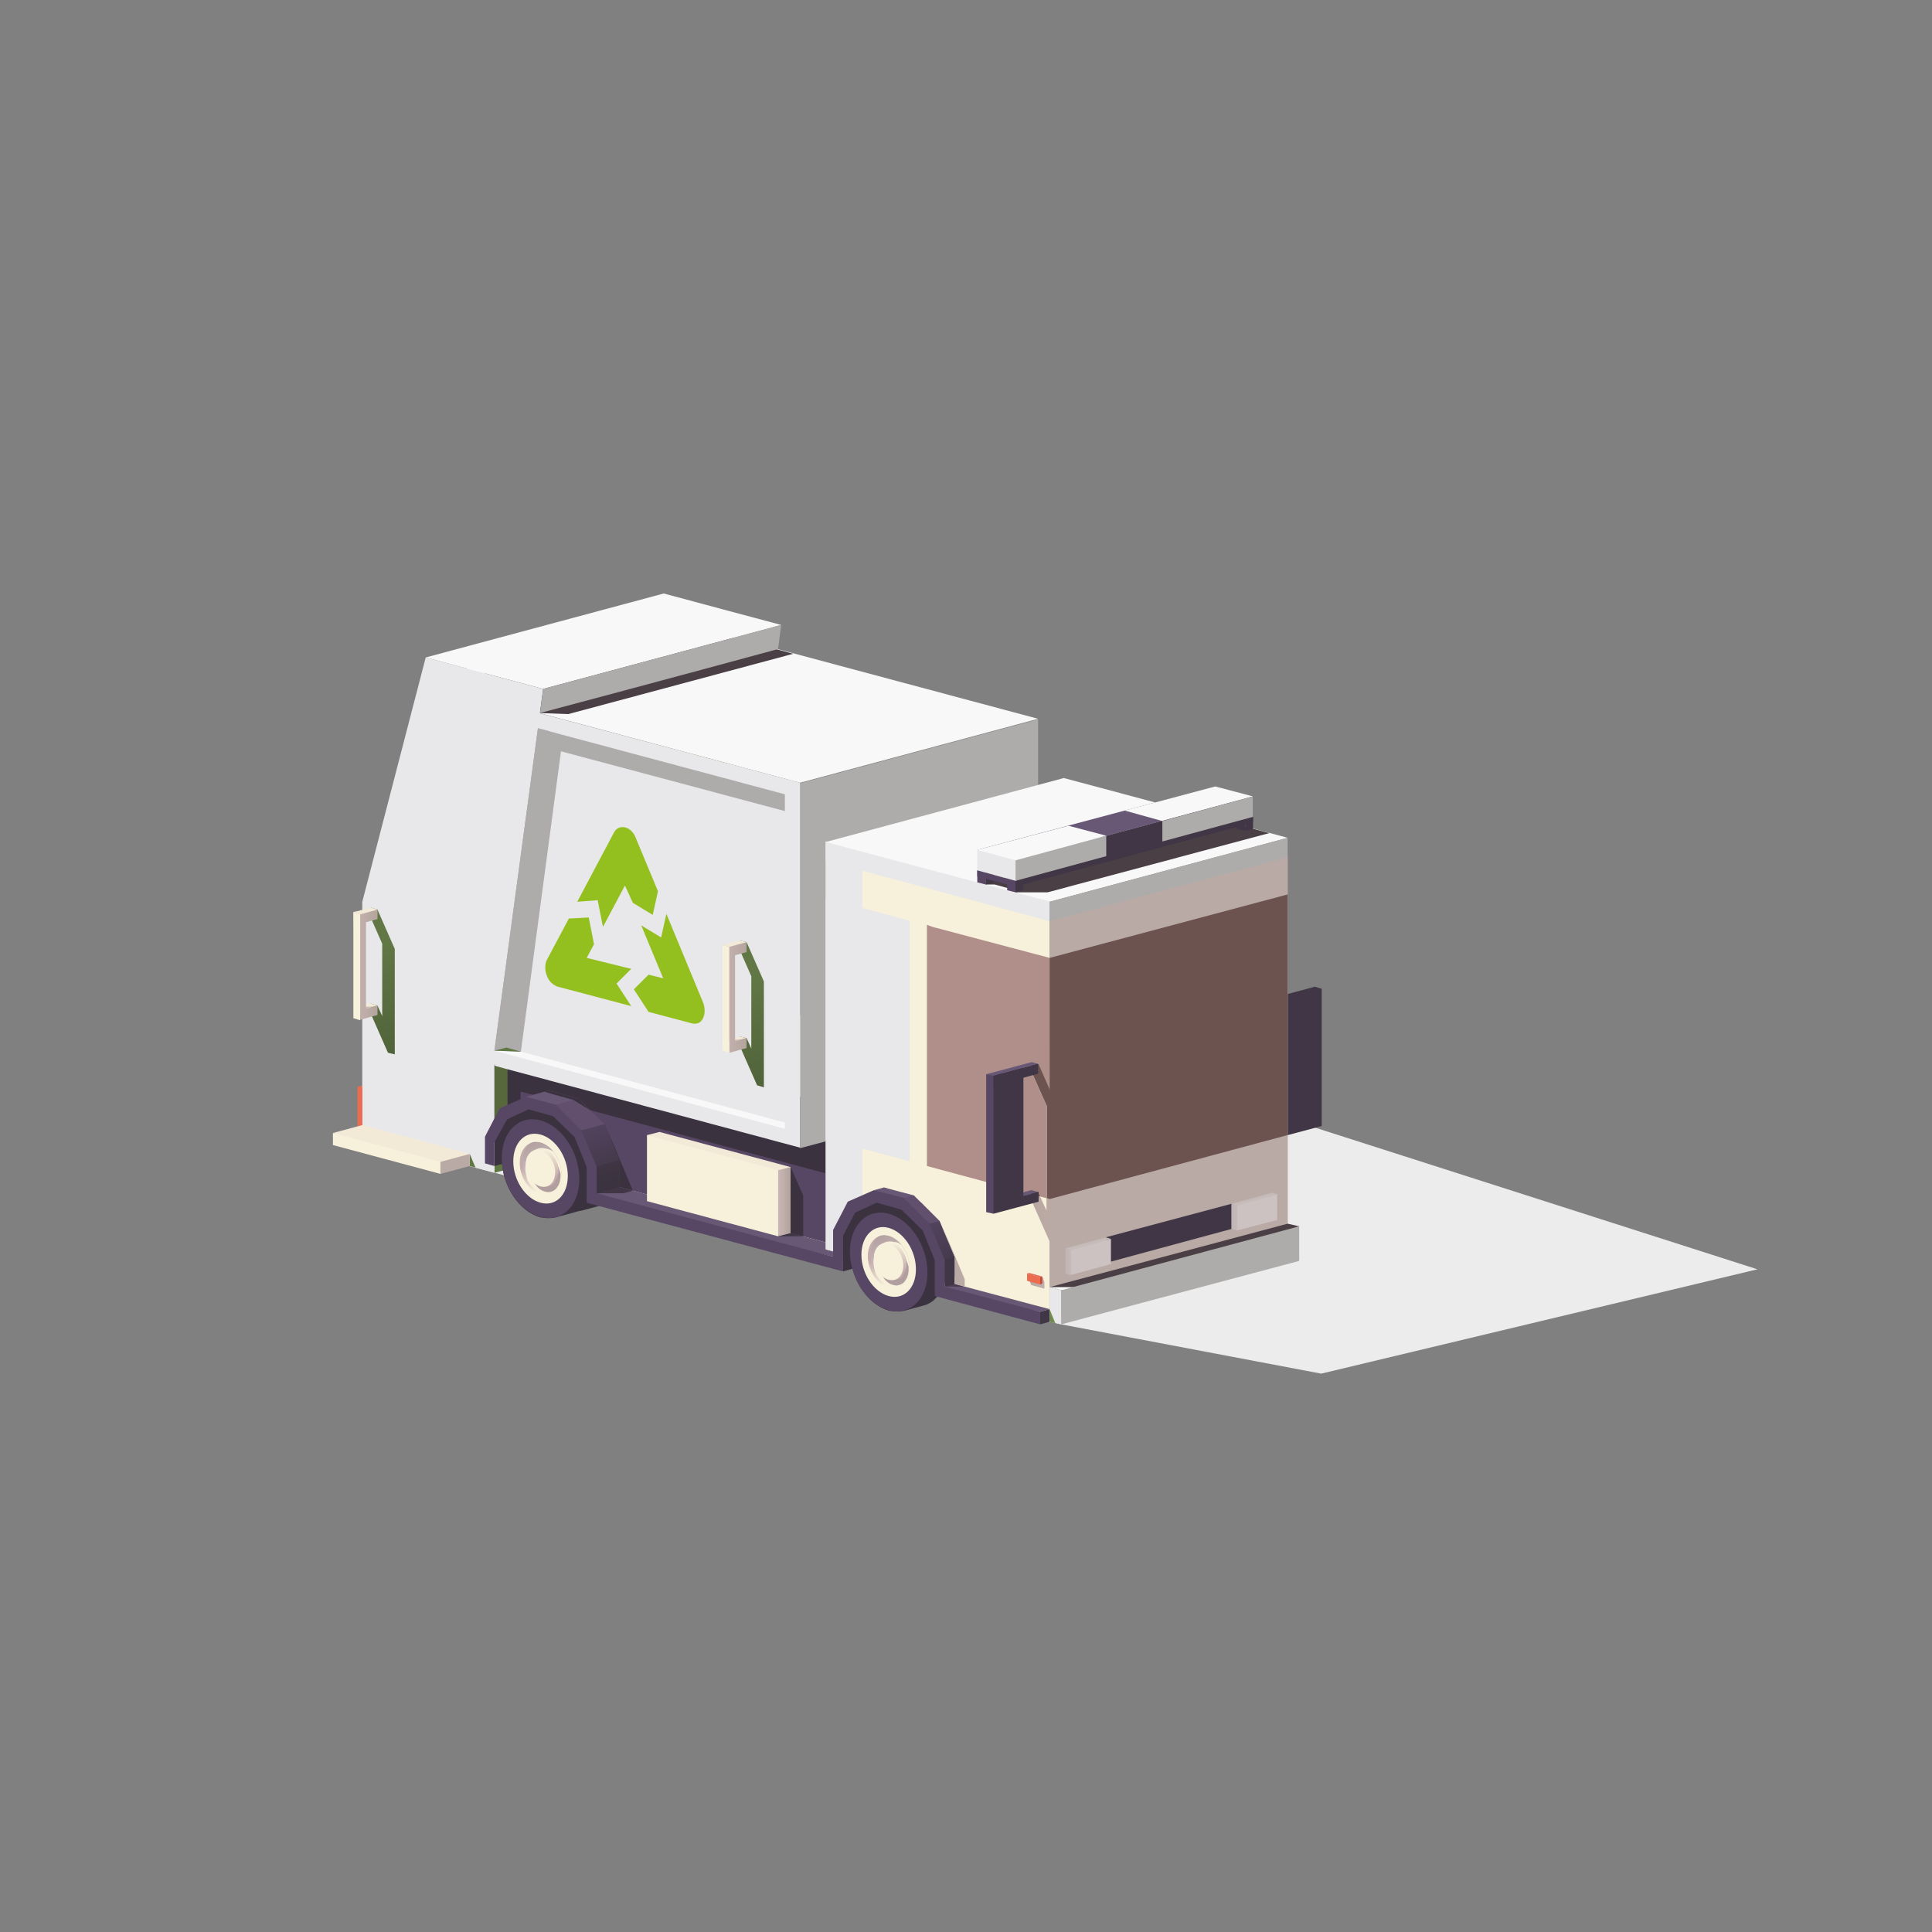 <?xml version="1.0" encoding="utf-8"?>
<!-- Generator: Adobe Illustrator 21.0.2, SVG Export Plug-In . SVG Version: 6.00 Build 0)  -->
<svg version="1.1" id="Layer_1" xmlns="http://www.w3.org/2000/svg" xmlns:xlink="http://www.w3.org/1999/xlink" x="0px" y="0px"
	 viewBox="0 0 368.5 368.5" style="enable-background:new 0 0 368.5 368.5;" xml:space="preserve">
<rect x="0" y="0" width="368.5" height="368.5" fill="#808080" stroke="none"/>
<style type="text/css">
	.st0{fill:#ECECEC;}
	.st1{fill:#403645;}
	.st2{fill:#EC6C50;}
	.st3{fill:url(#SVGID_1_);}
	.st4{fill:#3A323F;}
	.st5{fill:#574664;}
	.st6{fill:#F7F0DA;}
	.st7{fill:url(#SVGID_2_);}
	.st8{fill:url(#SVGID_3_);}
	.st9{fill:#B19FA0;}
	.st10{fill:url(#SVGID_4_);}
	.st11{fill:url(#SVGID_5_);}
	.st12{fill:#695875;}
	.st13{fill:url(#SVGID_6_);}
	.st14{fill:url(#SVGID_7_);}
	.st15{fill:url(#SVGID_8_);}
	.st16{fill:#F8F8F9;}
	.st17{fill:#4B3F46;}
	.st18{fill:#ADACAA;}
	.st19{fill:#E8E8EA;}
	.st20{fill:#B08F8A;}
	.st21{fill:#617745;}
	.st22{fill:url(#SVGID_9_);}
	.st23{fill:url(#SVGID_10_);}
	.st24{fill:#C74933;}
	.st25{fill:#BAAAA6;}
	.st26{fill:#6C534F;}
	.st27{fill:url(#SVGID_11_);}
	.st28{fill:url(#SVGID_12_);}
	.st29{fill:url(#SVGID_13_);}
	.st30{fill:url(#SVGID_14_);}
	.st31{fill:url(#SVGID_15_);}
	.st32{fill:url(#SVGID_16_);}
	.st33{fill:url(#SVGID_17_);}
	.st34{fill:url(#SVGID_18_);}
	.st35{fill:url(#SVGID_19_);}
	.st36{fill:url(#SVGID_20_);}
	.st37{fill:url(#SVGID_21_);}
	.st38{fill:#624F6D;}
	.st39{fill:url(#SVGID_22_);}
	.st40{fill:url(#SVGID_23_);}
	.st41{fill:url(#SVGID_24_);}
	.st42{fill:url(#SVGID_25_);}
	.st43{fill:url(#SVGID_26_);}
	.st44{fill:url(#SVGID_27_);}
	.st45{fill:url(#SVGID_28_);}
	.st46{fill:url(#SVGID_29_);}
	.st47{fill:#CCC2C1;}
	.st48{fill:url(#SVGID_30_);}
	.st49{fill:url(#SVGID_31_);}
	.st50{fill:url(#SVGID_32_);}
	.st51{fill:url(#SVGID_33_);}
	.st52{fill:#93C01F;}
</style>
<polyline class="st0" points="202.4,252.6 252,262 335.2,242.1 169.4,189 69.1,216.9 200.2,252.1 "/>
<g>
	<g>
		<path class="st1" d="M252,214.8c-3.3,0.9-5.3,1.4-8.6,2.3v-0.7l-1.3,0.4v-1.9l2.9-0.8v-21.8l-1.5,0.4V192l-1.3,0.4v-1.9l8.6-2.3
			l1.3,0.4v26.2H252z"/>
		<g>
			<polygon class="st2" points="68.2,207.3 69.1,207.6 73.6,206.4 72.7,206.1 			"/>
			<polygon class="st1" points="227.4,232.7 229.3,232.2 247.5,237.1 245.8,238.9 229.5,234.1 			"/>
			<polygon class="st1" points="245.6,239.9 247.5,239.4 247.5,237.1 245.6,237.6 			"/>
			
				<linearGradient id="SVGID_1_" gradientUnits="userSpaceOnUse" x1="-4752.181" y1="178.781" x2="-4711.188" y2="139.194" gradientTransform="matrix(1 0 0 -1 4876.332 368.534)">
				<stop  offset="0" style="stop-color:#617745"/>
				<stop  offset="1" style="stop-color:#414C34"/>
			</linearGradient>
			<path class="st3" d="M94.3,223.7c27.4-7.3,42.8-11.5,45.4-12.2v-69.6l-45.4,12.2L94.3,223.7L94.3,223.7z"/>
			<polygon class="st4" points="110.1,214.1 98.7,221.2 94.3,222.4 93.5,218.3 96.7,213.5 101.3,210.2 			"/>
			<g>
				<path class="st4" d="M119.1,222.6v0.9l-0.1,0.9l-0.2,0.8l-0.2,0.8l-0.3,0.7l-0.4,0.7l-0.4,0.6l-0.5,0.5l-0.5,0.5l-0.6,0.4
					l-0.6,0.3l-0.6,0.2l-3.7,1c-0.9,0.2-1.9,0.2-2.9,0c-4.1-1.1-7.4-6.1-7.4-11.2c0-3.8,1.9-6.6,4.5-7.3l3.7-1l0.7-0.1h0.7l0.7,0.1
					l0.8,0.2l0.4,0.1l0.4,0.1l0.4,0.2l0.4,0.2l0.4,0.2l0.4,0.2l0.3,0.2l0.3,0.3l0.3,0.3l0.3,0.3l0.3,0.3l0.3,0.3l0.3,0.3l0.3,0.3
					l0.3,0.4l0.3,0.4l0.2,0.4l0.2,0.4l0.2,0.4l0.2,0.4l0.2,0.4l0.2,0.4l0.2,0.4l0.1,0.4l0.1,0.5l0.1,0.5l0.1,0.5l0.1,0.5l0.1,0.5
					v0.5v0.5L119.1,222.6z"/>
				<g>
					<path class="st4" d="M114.2,223.9v0.9l-0.1,0.9l-0.2,0.8l-0.2,0.8l-0.3,0.7l-0.4,0.7l-0.4,0.6l-0.6,0.5l-0.5,0.5l-0.6,0.4
						l-0.6,0.3l-0.6,0.2l-3.7,1c-0.9,0.2-1.9,0.2-2.9,0c-4.1-1.1-7.4-6.1-7.4-11.2c0-3.8,1.9-6.6,4.5-7.3l3.7-1l0.7-0.1h0.7l0.7,0.1
						l0.8,0.2l0.4,0.1l0.4,0.1l0.4,0.2l0.4,0.2l0.4,0.2l0.4,0.2l0.3,0.2l0.3,0.3l0.3,0.3l0.3,0.3l0.3,0.3l0.3,0.3l0.3,0.3l0.3,0.3
						l0.3,0.4l0.3,0.4l0.2,0.4l0.2,0.4l0.2,0.4l0.2,0.4l0.2,0.4l0.2,0.4l0.2,0.4l0.1,0.4l0.1,0.5l0.1,0.5l0.1,0.5l0.1,0.5l0.1,0.5
						v0.5v0.5V223.9z"/>
					<path class="st5" d="M103.1,213.7c4.1,1.1,7.4,6.1,7.4,11.2s-3.3,8.3-7.4,7.2c-4.1-1.1-7.4-6.1-7.4-11.2
						C95.7,215.8,99,212.6,103.1,213.7z"/>
					<path class="st6" d="M103.1,217.3c2.5,0.7,4.5,3.7,4.5,6.9c0,3.1-2,5.1-4.5,4.4s-4.5-3.7-4.5-6.9
						C98.6,218.6,100.6,216.6,103.1,217.3z"/>
					
						<linearGradient id="SVGID_2_" gradientUnits="userSpaceOnUse" x1="-4771.946" y1="141.808" x2="-4773.724" y2="146.972" gradientTransform="matrix(1 0 0 -1 4876.332 368.534)">
						<stop  offset="0" style="stop-color:#F7F0DA"/>
						<stop  offset="1" style="stop-color:#C4ABAC"/>
					</linearGradient>
					<path class="st7" d="M103.1,217.9c2.2,0.6,4,3.3,4,6s-1.8,4.5-4,3.9s-4-3.3-4-6S100.9,217.3,103.1,217.9z"/>
					
						<linearGradient id="SVGID_3_" gradientUnits="userSpaceOnUse" x1="-4773.361" y1="146.653" x2="-4775.193" y2="150.768" gradientTransform="matrix(1 0 0 -1 4876.332 368.534)">
						<stop  offset="0" style="stop-color:#C8B7B8"/>
						<stop  offset="1" style="stop-color:#B19FA0"/>
					</linearGradient>
					<path class="st8" d="M103.1,217.9c2.2,0.6,4,3.3,4,6c0,1.9-0.9,3.3-2.1,3.8c-0.4,0.1-0.8,0-1.3-0.1c-2.2-0.6-4-3.3-4-6.1
						c0-1.9,0.9-3.3,2.1-3.8C102.2,217.8,102.7,217.8,103.1,217.9z"/>
					<path class="st6" d="M105.6,219.7c0.9,1.2,1.5,2.7,1.5,4.3c0,1.9-0.9,3.3-2.1,3.8c-0.4,0.1-0.8,0-1.3-0.1
						c-1.2-0.3-2.4-1.3-3.1-2.6c-0.2-0.7-0.4-1.4-0.4-2.1c0-2.7,1.8-4.5,4-3.9C104.7,219.2,105.2,219.4,105.6,219.7z"/>
					<path class="st6" d="M103.1,219.4c1.5,0.4,2.8,2.3,2.8,4.2c0,1.9-1.2,3.1-2.8,2.7c-1.5-0.4-2.8-2.3-2.8-4.2
						S101.6,219,103.1,219.4z"/>
					<path class="st9" d="M103.7,219.3c1,0.3,1.8,1.1,2.3,2.1c0,0.1,0.1,0.2,0.1,0.2l0.4,1l0.1,0.3l0.1,0.3l0.1,0.3l0.1,0.3v0.4v0.4
						l-0.1,0.7l-0.2,0.6l-0.3,0.5l-0.3,0.4l-0.4,0.3l-0.5,0.2l-0.5,0.1l-0.6-0.1l-0.3-0.1l-0.3-0.1l-0.3-0.2l-0.3-0.2l-0.2-0.2
						l-0.2-0.2l-0.2-0.3l-0.2-0.3l-0.2-0.3l-0.2-0.3l-0.6-1.3c-0.3-0.6-0.5-1.3-0.5-2.1C100.9,220.1,102.2,218.9,103.7,219.3z"/>
					
						<linearGradient id="SVGID_4_" gradientUnits="userSpaceOnUse" x1="-4772.68" y1="149.228" x2="-4772.68" y2="144.047" gradientTransform="matrix(1 0 0 -1 4876.332 368.534)">
						<stop  offset="0" style="stop-color:#F7F0DA"/>
						<stop  offset="1" style="stop-color:#C4ABAC"/>
					</linearGradient>
					<path class="st10" d="M105.7,225.7L105.7,225.7L105.7,225.7c-0.1,0.1-0.3,0.2-0.4,0.3c-0.1,0.1-0.3,0.1-0.5,0.2l-0.6,0.2
						l0.2-0.1c-0.2,0-0.5,0-0.7-0.1c-1.5-0.4-2.8-2.3-2.8-4.2c0-1.3,0.5-2.2,1.3-2.6H102l0.6-0.2c0.2,0,0.3-0.1,0.5-0.1
						s0.4,0,0.6,0.1c0.1,0,0.2,0.1,0.3,0.1s0.2,0.1,0.3,0.1s0.2,0.1,0.3,0.2s0.2,0.1,0.3,0.2s0.2,0.1,0.2,0.2
						c0.1,0.1,0.2,0.2,0.2,0.2c0.1,0.1,0.1,0.2,0.2,0.3c0.1,0.1,0.1,0.2,0.2,0.3c0.1,0.1,0.1,0.2,0.2,0.3c0.1,0.1,0.1,0.2,0.2,0.3
						c0,0.1,0.1,0.2,0.1,0.3c0,0.1,0.1,0.2,0.1,0.3c0,0.1,0.1,0.2,0.1,0.3c0,0.1,0,0.2,0.1,0.3c0,0.1,0,0.2,0,0.4c0,0.1,0,0.2,0,0.4
						c0,0.2,0,0.5-0.1,0.7c0,0.2-0.1,0.4-0.2,0.6c-0.1,0.2-0.2,0.4-0.3,0.5C105.9,225.4,105.8,225.6,105.7,225.7z"/>
					<path class="st6" d="M103.1,219.4c1.5,0.4,2.8,2.3,2.8,4.2c0,1.9-1.2,3.1-2.8,2.7c-1.5-0.4-2.8-2.3-2.8-4.2
						S101.6,219,103.1,219.4z"/>
					<path class="st6" d="M103.1,216.4c2.9,0.8,5.2,4.3,5.2,7.9s-2.3,5.9-5.2,5.1s-5.2-4.3-5.2-7.9
						C97.9,217.9,100.2,215.6,103.1,216.4L103.1,216.4z M103.1,217.9c-2.2-0.6-4,1.2-4,3.9c0,2.7,1.8,5.5,4,6.1s4-1.2,4-3.9
						C107.1,221.2,105.3,218.5,103.1,217.9z"/>
				</g>
			</g>
			<path class="st5" d="M88.6,200.5l107.8,14.7l-11.5,29.1l-0.3-0.1v-5.1l-2.9-6.9l-4.9-4.9l-5.8-1.5l-4.9,2.2l-2.9,5.4v2.8v2.3
				l-47-12.6v-4.5l-2.3-5.7l-4.1-4l-4.7-1.3l-3.3,0.8l-1.6-0.7l-6.6,4.9v4.4l-5.1-1.4v-17.9H88.6z M182.7,243.7v-4.5l-2.3-5.7
				l-4.1-4l-4.7-1.3l-4.1,1.8l-2.4,4.4v4.4L182.7,243.7z"/>
			<polygon class="st4" points="115.3,214.4 117.2,218.7 120.7,227.1 118.1,226.4 118.1,221.3 			"/>
			<path class="st4" d="M88.6,200.5l68.9,9.4v13.9c-27.6-7.4-30.9-8.3-58.2-15.6v3.1l-5.6,4.2v4.4l-5.1-1.4L88.6,200.5L88.6,200.5z"
				/>
			
				<linearGradient id="SVGID_5_" gradientUnits="userSpaceOnUse" x1="-4790.073" y1="156.884" x2="-4782.627" y2="159.742" gradientTransform="matrix(1 0 0 -1 4876.332 368.534)">
				<stop  offset="0" style="stop-color:#617745"/>
				<stop  offset="1" style="stop-color:#57693C"/>
			</linearGradient>
			<polygon class="st11" points="94.3,203.4 96.8,202.7 96.8,212.8 94.3,213.4 			"/>
			<polygon class="st12" points="158.9,239.7 163.2,238.5 118.1,226.4 113.8,227.6 132.8,233.5 			"/>
			
				<linearGradient id="SVGID_6_" gradientUnits="userSpaceOnUse" x1="-4759.138" y1="141.434" x2="-4759.212" y2="143.541" gradientTransform="matrix(1 0 0 -1 4876.332 368.534)">
				<stop  offset="0" style="stop-color:#403645"/>
				<stop  offset="1" style="stop-color:#3A323F"/>
			</linearGradient>
			<polygon class="st13" points="120.7,227.1 118.1,226.4 113.8,227.6 118.9,227.6 			"/>
			<polygon class="st1" points="153.2,235.8 148.4,234.5 148.4,235.8 			"/>
			
				<linearGradient id="SVGID_7_" gradientUnits="userSpaceOnUse" x1="-4738.424" y1="149.552" x2="-4736.908" y2="154.838" gradientTransform="matrix(1 0 0 -1 4876.332 368.534)">
				<stop  offset="0" style="stop-color:#F2E9D7"/>
				<stop  offset="1" style="stop-color:#F7F0DA"/>
			</linearGradient>
			<polygon class="st14" points="150.8,222.6 148.4,235.8 142.7,225.3 123.4,216.5 125.8,215.9 			"/>
			
				<linearGradient id="SVGID_8_" gradientUnits="userSpaceOnUse" x1="-4728.151" y1="139.332" x2="-4719.564" y2="139.332" gradientTransform="matrix(1 0 0 -1 4876.332 368.534)">
				<stop  offset="0" style="stop-color:#CEB9B9"/>
				<stop  offset="1" style="stop-color:#6C6F54"/>
			</linearGradient>
			<polygon class="st15" points="150.8,222.6 148.4,223.2 148.4,235.8 150.8,235.2 			"/>
			<polygon class="st4" points="153.2,228 153.2,235.8 150.8,235.2 150.8,222.6 			"/>
			<path class="st16" d="M152.6,149.3l-72.5-19.4l45.4-12.2c27.6,7.4,45.2,12.1,72.5,19.4L152.6,149.3z"/>
			<polygon class="st17" points="103,136 102.9,136 86,130.2 129,118.7 151.3,124.7 108.4,136.2 			"/>
			<path class="st18" d="M152.6,219c27.4-7.3,42.8-11.5,45.4-12.2v-69.6l-45.4,12.2V219z"/>
			<polygon class="st6" points="157.5,160.5 200.2,172 200.2,252.1 192.3,249.9 192.3,247.6 182.1,244.9 182.1,239.8 179.2,232.9 
				174.3,228 168.6,226.5 163.6,228.7 160.8,234.1 160.8,239.2 157.5,238.3 			"/>
			<polygon class="st19" points="157.5,160.5 200.2,172 200.2,175.7 157.5,164.2 			"/>
			<polygon class="st20" points="176.8,176.4 176.8,222.4 200.2,228.7 200.2,182.7 177.9,176.8 			"/>
			<polygon class="st19" points="173.5,175.6 173.5,221.5 157.5,217.2 157.5,171.3 			"/>
			<polygon class="st19" points="164.5,162.4 164.5,228.3 163.6,228.7 160.8,234.1 160.8,239.2 157.5,238.3 157.5,160.5 			"/>
			<path class="st19" d="M102.4,135.9l50.2,13.4v69.6c-27.6-7.4-30.9-8.3-58.2-15.6l-14.2-24.2L102.4,135.9z"/>
			<polygon class="st19" points="103.6,131.4 81.2,125.4 69.1,172 69.1,216.9 87.2,221.8 94.3,223.7 94.3,200.4 			"/>
			<polygon class="st21" points="89.6,222.4 90.7,222.7 89.6,220.1 89.6,220.4 89.6,220.4 			"/>
			<polygon class="st18" points="102.6,138.9 149.7,151.5 149.7,154.7 99.4,200.6 94.3,200.4 			"/>
			<polygon class="st19" points="149.7,154.7 149.7,215.3 99.2,201.7 107,143.3 			"/>
			<polygon class="st6" points="148.4,223.2 123.4,216.5 123.4,229.1 148.4,235.8 			"/>
			<polygon class="st2" points="68.2,207.3 68.2,216.7 69.1,216.9 69.1,207.5 			"/>
			<polygon class="st6" points="69.1,216.9 89.6,222.4 89.6,220.1 69.1,214.6 			"/>
			<polygon class="st16" points="157.5,160.6 202.9,148.4 245.6,159.8 200.2,172 			"/>
			<polygon class="st18" points="200.2,252.1 245.6,239.9 245.6,159.8 200.2,172 			"/>
			<g>
				<polygon class="st17" points="190.7,167.6 232.7,156.4 242.1,158.9 199.8,170.2 195.4,170.2 195.4,170.2 193.7,170.2 
					193.7,169.8 189.7,168.7 188,168.7 188,167.6 				"/>
				<polygon class="st5" points="186.4,166 186.4,168.3 188,168.7 188,166.5 				"/>
				<polygon class="st5" points="192.1,167.6 192.1,169.8 193.7,170.2 193.7,168 				"/>
				<polygon class="st1" points="235.9,155.8 235.9,158.1 237.5,158.5 237.5,156.2 				"/>
				<polygon class="st1" points="195.2,167.6 195.2,169.8 193.7,170.2 193.7,168 				"/>
				<polygon class="st1" points="239,155.8 239,158.1 237.5,158.5 237.5,156.2 				"/>
				<polygon class="st1" points="189.5,166 189.5,168.3 188,168.7 188,166.5 				"/>
				<polygon class="st5" points="186.4,166 186.4,167.2 193.7,169.1 193.7,168 				"/>
				<g>
					<polygon class="st5" points="186.4,166 231.8,153.9 239,155.8 193.7,168 					"/>
					<polygon class="st12" points="186.4,162.1 231.8,150 239,151.9 193.7,164.1 					"/>
					<polygon class="st16" points="214.5,154.6 231.8,150 239,151.9 232.2,155.4 221.7,156.6 					"/>
					<polygon class="st1" points="239,156.9 239,151.9 193.7,164.1 193.7,169.1 					"/>
					<g>
						<polygon class="st19" points="186.4,166 186.4,162.1 211,159.5 193.7,168 						"/>
						<polygon class="st16" points="186.4,162.1 203.8,157.5 211,159.4 193.7,164.1 						"/>
						<polygon class="st18" points="211,163.3 211,159.4 193.7,164.1 193.7,168 						"/>
					</g>
					<polygon class="st18" points="239,155.8 239,151.9 221.7,156.6 221.7,160.5 					"/>
				</g>
			</g>
			
				<linearGradient id="SVGID_9_" gradientUnits="userSpaceOnUse" x1="-4669.83" y1="142.847" x2="-4698.583" y2="143.349" gradientTransform="matrix(1 0 0 -1 4876.332 368.534)">
				<stop  offset="0" style="stop-color:#BFAEA9"/>
				<stop  offset="1" style="stop-color:#AC9893"/>
			</linearGradient>
			<polygon class="st22" points="206.7,248.6 205.3,248.3 196.7,228.9 196.7,227 198,227.4 199.6,230.9 199.6,211 196.7,204.5 
				196.7,202.6 198,202.9 201.4,210.5 201.4,210.5 206.7,222.3 			"/>
			<g>
				
					<linearGradient id="SVGID_10_" gradientUnits="userSpaceOnUse" x1="-4677.227" y1="124.207" x2="-4685.621" y2="124.354" gradientTransform="matrix(1 0 0 -1 4876.332 368.534)">
					<stop  offset="0" style="stop-color:#BFAEA9"/>
					<stop  offset="1" style="stop-color:#AC9893"/>
				</linearGradient>
				<polygon class="st23" points="199.2,244.5 198.8,243.5 196.3,242.8 196.3,244.2 196.7,245.1 199.2,245.8 				"/>
				<polygon class="st2" points="198.4,243.6 195.9,242.9 195.9,244.3 198.4,245 				"/>
				<polygon class="st2" points="198.4,243.6 195.9,242.9 196.3,242.8 198.8,243.5 				"/>
				<polygon class="st24" points="198.4,243.6 198.8,243.5 198.8,244.8 198.4,245 				"/>
			</g>
			<polygon class="st25" points="200.2,252.1 245.6,239.9 245.6,163.5 200.2,175.7 			"/>
			<path class="st26" d="M196.7,227.7V227l1.3,0.4l0.4,0.8L196.7,227.7L196.7,227.7z M199.6,228.5l0.7,0.2l2.2-13.9l-2.2-6.8l-2.2-5
				l-1.3-0.4v1.9l2.9,6.5v17.5H199.6z"/>
			<polygon class="st26" points="200.2,228.7 245.6,216.5 245.6,170.6 200.2,182.7 			"/>
			<g>
				<polygon class="st5" points="188.1,204.9 195.1,203.7 189.5,231.5 188.1,231.2 				"/>
				<polygon class="st12" points="188.1,204.9 189.5,205.2 198,202.9 196.7,202.6 				"/>
				<polygon class="st12" points="191,228.5 192.3,228.9 198,227.4 196.7,227 				"/>
				<path class="st1" d="M189.5,231.5c3.3-0.9,5.3-1.4,8.6-2.3v-1.9l-2.9,0.8v-24.4l-5.7,1.5V231.5z"/>
				<polygon class="st1" points="189.5,207.1 198,204.8 198,202.9 189.5,205.2 				"/>
				<polygon class="st1" points="195.1,203.7 195.1,212.6 193.3,213.1 193.3,204.2 				"/>
			</g>
			<path class="st16" d="M103.6,131.4l-22.4-6l45.4-12.2c27.6,7.4-4.9-1.3,22.4,6L103.6,131.4z"/>
			<path class="st18" d="M103,136c27.4-7.3,42.8-11.5,45.4-12.2l0.6-4.6l-45.4,12.2L103,136z"/>
			<g>
				
					<linearGradient id="SVGID_11_" gradientUnits="userSpaceOnUse" x1="-4805.106" y1="188.308" x2="-4797.79" y2="158.961" gradientTransform="matrix(1 0 0 -1 4876.332 368.534)">
					<stop  offset="0" style="stop-color:#617745"/>
					<stop  offset="1" style="stop-color:#485A35"/>
				</linearGradient>
				<polygon class="st27" points="72,173.5 75.3,181 75.3,201.1 74,200.8 70.7,193.3 70.7,191.4 72,191.8 72.9,193.8 72.9,180 
					70.7,175 70.7,173.1 				"/>
				
					<linearGradient id="SVGID_12_" gradientUnits="userSpaceOnUse" x1="-4804.773" y1="174.547" x2="-4800.42" y2="168.093" gradientTransform="matrix(1 0 0 -1 4876.332 368.534)">
					<stop  offset="0" style="stop-color:#F2E9D7"/>
					<stop  offset="1" style="stop-color:#F7F0DA"/>
				</linearGradient>
				<polygon class="st28" points="68.4,192 69.8,192.4 72,191.8 70.7,191.4 				"/>
				
					<linearGradient id="SVGID_13_" gradientUnits="userSpaceOnUse" x1="-4806.458" y1="176.462" x2="-4808.462" y2="176.145" gradientTransform="matrix(1 0 0 -1 4876.332 368.534)">
					<stop  offset="0" style="stop-color:#CEB9B9"/>
					<stop  offset="1" style="stop-color:#6C6F54"/>
				</linearGradient>
				<polygon class="st29" points="68.4,192 69.8,192.4 71.1,192 				"/>
				
					<linearGradient id="SVGID_14_" gradientUnits="userSpaceOnUse" x1="-4810.529" y1="184.582" x2="-4787.879" y2="184.582" gradientTransform="matrix(1 0 0 -1 4876.332 368.534)">
					<stop  offset="0" style="stop-color:#CEB9B9"/>
					<stop  offset="1" style="stop-color:#6C6F54"/>
				</linearGradient>
				<path class="st30" d="M69.8,175.9l2.2-0.6v-1.9l-4.6,0.5l0.1,4.6l1.2,14.1v1.9c1.6-0.4,1.7-0.5,3.3-0.9v-1.8l-2.2,0.6V175.9z"/>
				
					<linearGradient id="SVGID_15_" gradientUnits="userSpaceOnUse" x1="-4801.99" y1="183.732" x2="-4799.983" y2="179.002" gradientTransform="matrix(1 0 0 -1 4876.332 368.534)">
					<stop  offset="0" style="stop-color:#F2E9D7"/>
					<stop  offset="1" style="stop-color:#F7F0DA"/>
				</linearGradient>
				<polygon class="st31" points="67.4,174 68.7,174.4 72,173.5 70.7,173.1 				"/>
				<polygon class="st6" points="67.4,174 68.7,174.4 68.7,194.6 67.4,194.2 				"/>
			</g>
			<g>
				
					<linearGradient id="SVGID_16_" gradientUnits="userSpaceOnUse" x1="-4734.698" y1="182.073" x2="-4727.381" y2="152.727" gradientTransform="matrix(1 0 0 -1 4876.332 368.534)">
					<stop  offset="0" style="stop-color:#617745"/>
					<stop  offset="1" style="stop-color:#485A35"/>
				</linearGradient>
				<polygon class="st32" points="142.4,179.7 145.7,187.2 145.7,207.4 144.4,207 141.1,199.5 141.1,197.7 142.4,198 143.3,200 
					143.3,186.2 141.1,181.2 141.1,179.4 				"/>
				
					<linearGradient id="SVGID_17_" gradientUnits="userSpaceOnUse" x1="-4734.34" y1="168.322" x2="-4729.987" y2="161.868" gradientTransform="matrix(1 0 0 -1 4876.332 368.534)">
					<stop  offset="0" style="stop-color:#F2E9D7"/>
					<stop  offset="1" style="stop-color:#F7F0DA"/>
				</linearGradient>
				<polygon class="st33" points="138.9,198.3 140.2,198.6 142.4,198 141.1,197.7 				"/>
				
					<linearGradient id="SVGID_18_" gradientUnits="userSpaceOnUse" x1="-4736.031" y1="170.208" x2="-4738.036" y2="169.891" gradientTransform="matrix(1 0 0 -1 4876.332 368.534)">
					<stop  offset="0" style="stop-color:#CEB9B9"/>
					<stop  offset="1" style="stop-color:#6C6F54"/>
				</linearGradient>
				<polygon class="st34" points="138.9,198.3 140.2,198.6 141.5,198.3 				"/>
				
					<linearGradient id="SVGID_19_" gradientUnits="userSpaceOnUse" x1="-4740.105" y1="178.282" x2="-4717.455" y2="178.282" gradientTransform="matrix(1 0 0 -1 4876.332 368.534)">
					<stop  offset="0" style="stop-color:#CEB9B9"/>
					<stop  offset="1" style="stop-color:#6C6F54"/>
				</linearGradient>
				<path class="st35" d="M140.2,182.2l2.2-0.6v-1.9l-4.6,0.5l0.1,4.6l1.2,14.1v1.9c1.6-0.4,1.7-0.5,3.3-0.9V198l-2.2,0.6V182.2z"/>
				
					<linearGradient id="SVGID_20_" gradientUnits="userSpaceOnUse" x1="-4731.575" y1="177.498" x2="-4729.567" y2="172.768" gradientTransform="matrix(1 0 0 -1 4876.332 368.534)">
					<stop  offset="0" style="stop-color:#F2E9D7"/>
					<stop  offset="1" style="stop-color:#F7F0DA"/>
				</linearGradient>
				<polygon class="st36" points="137.8,180.2 139.1,180.6 142.4,179.7 141.1,179.4 				"/>
				<polygon class="st6" points="137.8,180.2 139.1,180.6 139.1,200.8 137.8,200.4 				"/>
			</g>
			<polygon class="st18" points="102.6,138.9 94.3,200.4 96.6,199.8 104.8,139.5 			"/>
			<polygon class="st12" points="166.7,227 168.6,226.5 174.3,228 173.7,228.7 172.2,229.4 			"/>
			<polygon class="st12" points="180.2,245.4 182.1,244.9 200.2,249.7 198.4,250.2 182.3,246.7 			"/>
			
				<linearGradient id="SVGID_21_" gradientUnits="userSpaceOnUse" x1="-4695.319" y1="125.709" x2="-4693.642" y2="121.341" gradientTransform="matrix(1 0 0 -1 4876.332 368.534)">
				<stop  offset="0" style="stop-color:#574664"/>
				<stop  offset="1" style="stop-color:#403645"/>
			</linearGradient>
			<polygon class="st37" points="180.2,244.4 183.9,245.4 180.2,245.4 			"/>
			<polygon class="st1" points="198.4,252.6 200.2,252.1 200.2,249.7 198.4,250.2 			"/>
			<polygon class="st12" points="100.3,209.2 104.6,208 110.3,209.5 109.8,210.3 105.8,211.6 			"/>
			<polygon class="st38" points="106,210.7 110.3,209.5 115.3,214.4 114.8,215.2 110.9,215.6 107.5,213 			"/>
			
				<linearGradient id="SVGID_22_" gradientUnits="userSpaceOnUse" x1="-4764.587" y1="156.361" x2="-4759.611" y2="143.4" gradientTransform="matrix(1 0 0 -1 4876.332 368.534)">
				<stop  offset="0" style="stop-color:#574664"/>
				<stop  offset="1" style="stop-color:#403645"/>
			</linearGradient>
			<polygon class="st39" points="110.9,215.6 115.3,214.4 118.1,221.3 113.3,223.4 			"/>
			<polygon class="st1" points="113.8,222.5 118.1,221.3 118.1,226.4 113.8,227.6 			"/>
			<polygon class="st4" points="176.6,234.2 165.1,241.3 160.8,242.5 160.5,235.3 162.7,231.1 167.2,227.9 			"/>
			<polygon class="st6" points="84,223.9 63.5,218.4 63.5,216.1 89.6,220.1 			"/>
			
				<linearGradient id="SVGID_23_" gradientUnits="userSpaceOnUse" x1="-4796.029" y1="163.684" x2="-4794.391" y2="169.398" gradientTransform="matrix(1 0 0 -1 4876.332 368.534)">
				<stop  offset="0" style="stop-color:#F2E9D7"/>
				<stop  offset="1" style="stop-color:#F7F0DA"/>
			</linearGradient>
			<polygon class="st40" points="89.6,220.1 84,221.6 63.5,216.1 69.1,214.6 			"/>
			<polygon class="st25" points="89.6,222.4 84,223.9 84,221.6 89.6,220.1 			"/>
			<g>
				<path class="st4" d="M180.6,241.7v0.9l-0.1,0.9l-0.2,0.8l-0.2,0.8l-0.3,0.7l-0.4,0.7l-0.4,0.6l-0.5,0.5l-0.5,0.5l-0.6,0.4
					l-0.6,0.3l-0.6,0.2l-3.7,1c-0.9,0.2-1.9,0.2-2.9,0c-4.1-1.1-7.4-6.1-7.4-11.2c0-3.8,1.9-6.6,4.5-7.3l3.7-1l0.7-0.1h0.7l0.7,0.1
					l0.8,0.2l0.4,0.1l0.4,0.1l0.4,0.2l0.4,0.2l0.4,0.2l0.4,0.2l0.3,0.2l0.3,0.3l0.3,0.3l0.3,0.3l0.3,0.3l0.3,0.3l0.3,0.3l0.3,0.3
					l0.3,0.4l0.3,0.4l0.2,0.4l0.2,0.4l0.2,0.4l0.2,0.4l0.2,0.4l0.2,0.4l0.2,0.4l0.1,0.4l0.1,0.5l0.1,0.5l0.1,0.5l0.1,0.5l0.1,0.5
					v0.5v0.5L180.6,241.7z"/>
				<path class="st5" d="M169.5,231.5c4.1,1.1,7.4,6.1,7.4,11.2s-3.3,8.3-7.4,7.2c-4.1-1.1-7.4-6.1-7.4-11.2
					C162.1,233.6,165.5,230.4,169.5,231.5z"/>
				<path class="st6" d="M169.5,235c2.5,0.7,4.5,3.7,4.5,6.9c0,3.1-2,5.1-4.5,4.4s-4.5-3.7-4.5-6.9C165,236.4,167,234.4,169.5,235z"
					/>
				
					<linearGradient id="SVGID_24_" gradientUnits="userSpaceOnUse" x1="-4705.547" y1="124.013" x2="-4707.325" y2="129.177" gradientTransform="matrix(1 0 0 -1 4876.332 368.534)">
					<stop  offset="0" style="stop-color:#F7F0DA"/>
					<stop  offset="1" style="stop-color:#C4ABAC"/>
				</linearGradient>
				<path class="st41" d="M169.5,235.7c2.2,0.6,4,3.3,4,6s-1.8,4.5-4,3.9s-4-3.3-4-6C165.5,236.9,167.3,235.1,169.5,235.7z"/>
				
					<linearGradient id="SVGID_25_" gradientUnits="userSpaceOnUse" x1="-4706.963" y1="128.857" x2="-4708.795" y2="132.972" gradientTransform="matrix(1 0 0 -1 4876.332 368.534)">
					<stop  offset="0" style="stop-color:#C8B7B8"/>
					<stop  offset="1" style="stop-color:#B19FA0"/>
				</linearGradient>
				<path class="st42" d="M169.5,235.7c2.2,0.6,4,3.3,4,6c0,1.9-0.9,3.3-2.1,3.8c-0.4,0.1-0.8,0-1.3-0.1c-2.2-0.6-4-3.3-4-6.1
					c0-1.9,0.9-3.3,2.1-3.8C168.7,235.6,169.1,235.6,169.5,235.7z"/>
				<path class="st6" d="M172,237.5c0.9,1.2,1.5,2.7,1.5,4.3c0,1.9-0.9,3.3-2.1,3.8c-0.4,0.1-0.8,0-1.3-0.1
					c-1.2-0.3-2.4-1.3-3.1-2.6c-0.2-0.7-0.4-1.4-0.4-2.1c0-2.7,1.8-4.5,4-3.9C171.2,236.9,171.6,237.2,172,237.5z"/>
				<path class="st6" d="M169.5,237.2c1.5,0.4,2.8,2.3,2.8,4.2c0,1.9-1.2,3.1-2.8,2.7c-1.5-0.4-2.8-2.3-2.8-4.2
					S168,236.8,169.5,237.2z"/>
				<path class="st9" d="M170.1,237.1c1,0.3,1.8,1.1,2.3,2.1c0,0.1,0.1,0.2,0.1,0.2l0.4,1l0.1,0.3l0.1,0.3l0.1,0.3l0.1,0.3v0.4v0.4
					l-0.1,0.7l-0.2,0.6l-0.3,0.5l-0.3,0.4l-0.4,0.3l-0.5,0.2l-0.5,0.1l-0.6-0.1l-0.3-0.1l-0.3-0.1l-0.3-0.2l-0.3-0.2l-0.2-0.2
					l-0.2-0.2l-0.2-0.3l-0.2-0.3l-0.2-0.3l-0.2-0.3l-0.6-1.3c-0.3-0.6-0.5-1.3-0.5-2.1C167.3,237.9,168.6,236.7,170.1,237.1z"/>
				
					<linearGradient id="SVGID_26_" gradientUnits="userSpaceOnUse" x1="-4706.28" y1="131.435" x2="-4706.28" y2="126.254" gradientTransform="matrix(1 0 0 -1 4876.332 368.534)">
					<stop  offset="0" style="stop-color:#F7F0DA"/>
					<stop  offset="1" style="stop-color:#C4ABAC"/>
				</linearGradient>
				<path class="st43" d="M172.1,243.5L172.1,243.5L172.1,243.5c-0.1,0.1-0.3,0.2-0.4,0.3c-0.1,0.1-0.3,0.1-0.5,0.2l-0.6,0.2
					l0.2-0.1c-0.2,0-0.5,0-0.7-0.1c-1.5-0.4-2.8-2.3-2.8-4.2c0-1.3,0.5-2.2,1.3-2.6h-0.2l0.6-0.2c0.2,0,0.3-0.1,0.5-0.1
					s0.4,0,0.6,0.1c0.1,0,0.2,0.1,0.3,0.1s0.2,0.1,0.3,0.1s0.2,0.1,0.3,0.2s0.2,0.1,0.3,0.2s0.2,0.1,0.2,0.2
					c0.1,0.1,0.2,0.2,0.2,0.2c0.1,0.1,0.1,0.2,0.2,0.3c0.1,0.1,0.1,0.2,0.2,0.3c0.1,0.1,0.1,0.2,0.2,0.3c0.1,0.1,0.1,0.2,0.2,0.3
					c0,0.1,0.1,0.2,0.1,0.3c0,0.1,0.1,0.2,0.1,0.3c0,0.1,0.1,0.2,0.1,0.3c0,0.1,0,0.2,0.1,0.3c0,0.1,0,0.2,0,0.4c0,0.1,0,0.2,0,0.4
					c0,0.2,0,0.5-0.1,0.7c0,0.2-0.1,0.4-0.2,0.6s-0.2,0.4-0.3,0.5C172.3,243.2,172.2,243.4,172.1,243.5z"/>
				<path class="st6" d="M169.5,237.2c1.5,0.4,2.8,2.3,2.8,4.2c0,1.9-1.2,3.1-2.8,2.7c-1.5-0.4-2.8-2.3-2.8-4.2
					S168,236.8,169.5,237.2z"/>
				<path class="st6" d="M169.5,234.2c2.9,0.8,5.2,4.3,5.2,7.9s-2.3,5.9-5.2,5.1c-2.9-0.8-5.2-4.3-5.2-7.9S166.7,233.4,169.5,234.2
					L169.5,234.2z M169.5,235.7c-2.2-0.6-4,1.2-4,3.9c0,2.7,1.8,5.5,4,6.1s4-1.2,4-3.9C173.5,239,171.7,236.3,169.5,235.7z"/>
			</g>
			<polygon class="st38" points="172.4,228.5 174.3,228 179.2,232.9 178.7,233.6 177.3,233.4 173.9,230.8 			"/>
			
				<linearGradient id="SVGID_27_" gradientUnits="userSpaceOnUse" x1="-4699.355" y1="138.127" x2="-4694.373" y2="125.148" gradientTransform="matrix(1 0 0 -1 4876.332 368.534)">
				<stop  offset="0" style="stop-color:#574664"/>
				<stop  offset="1" style="stop-color:#403645"/>
			</linearGradient>
			<polygon class="st44" points="177.3,233.4 179.2,232.9 182.1,239.8 179.7,241.2 			"/>
			<polygon class="st1" points="180.2,240.3 182.1,239.8 182.1,244.9 180.2,245.4 			"/>
			<polygon class="st5" points="92.5,221.9 94.3,222.4 94.3,217.9 96.7,213.5 100.8,211.6 105.5,212.9 109.6,216.9 111.9,222.6 
				111.9,229.4 158.9,242 158.9,242 160.8,242.5 160.8,242.5 160.8,242.5 160.8,240.2 160.8,240.2 160.8,235.7 163.1,231.3 
				167.2,229.4 171.9,230.7 176,234.7 178.3,240.4 178.3,247.2 198.4,252.6 198.4,250.2 180.2,245.4 180.2,240.3 177.3,233.4 
				172.4,228.5 166.7,227 161.7,229.2 158.9,234.6 158.9,237.3 158.9,239.7 113.8,227.6 113.8,222.5 110.9,215.6 106,210.7 
				100.3,209.2 95.3,211.4 92.5,216.8 92.5,219.5 			"/>
			<polygon class="st16" points="94.3,200.4 99.4,200.6 149.7,214.1 149.7,215.3 			"/>
			<polygon class="st21" points="94.3,200.4 96.6,199.8 99.4,200.6 99.4,200.6 			"/>
			
				<linearGradient id="SVGID_28_" gradientUnits="userSpaceOnUse" x1="-4761.464" y1="147.087" x2="-4759.497" y2="141.374" gradientTransform="matrix(1 0 0 -1 4876.332 368.534)">
				<stop  offset="0" style="stop-color:#403645"/>
				<stop  offset="1" style="stop-color:#3A323F"/>
			</linearGradient>
			<polygon class="st45" points="113.8,222.5 118.1,221.3 118.1,226.4 113.8,227.6 			"/>
			<polygon class="st4" points="112.6,211.8 109.4,209.8 105.4,208.7 103.8,208.2 104.6,208 110.3,209.5 			"/>
			<polygon class="st1" points="210.9,236 210.9,240.9 234.9,234.4 234.9,229.6 			"/>
			<g>
				<g>
					
						<linearGradient id="SVGID_29_" gradientUnits="userSpaceOnUse" x1="-4669.027" y1="132.068" x2="-4668.642" y2="130.63" gradientTransform="matrix(1 0 0 -1 4876.332 368.534)">
						<stop  offset="0" style="stop-color:#BDB5B1"/>
						<stop  offset="1" style="stop-color:#CCC2C1"/>
					</linearGradient>
					<polygon class="st46" points="203.2,238.1 204.2,238.4 211.9,236.3 210.9,236 					"/>
					<polygon class="st47" points="204.2,238.4 204.2,243.2 211.9,241.1 211.9,236.3 					"/>
					
						<linearGradient id="SVGID_30_" gradientUnits="userSpaceOnUse" x1="-4672.069" y1="127.882" x2="-4673.15" y2="127.882" gradientTransform="matrix(1 0 0 -1 4876.332 368.534)">
						<stop  offset="0" style="stop-color:#C6BAB8"/>
						<stop  offset="1" style="stop-color:#BDB5B1"/>
					</linearGradient>
					<polygon class="st48" points="204.2,238.4 204.2,243.2 203.2,242.9 203.2,238.1 					"/>
				</g>
				<g>
					
						<linearGradient id="SVGID_31_" gradientUnits="userSpaceOnUse" x1="-4637.326" y1="140.562" x2="-4636.94" y2="139.124" gradientTransform="matrix(1 0 0 -1 4876.332 368.534)">
						<stop  offset="0" style="stop-color:#BDB5B1"/>
						<stop  offset="1" style="stop-color:#CCC2C1"/>
					</linearGradient>
					<polygon class="st49" points="234.9,229.6 235.9,229.9 243.6,227.8 242.6,227.5 					"/>
					<polygon class="st47" points="235.9,229.9 235.9,234.7 243.6,232.7 243.6,227.8 					"/>
					
						<linearGradient id="SVGID_32_" gradientUnits="userSpaceOnUse" x1="-4640.391" y1="136.382" x2="-4641.472" y2="136.382" gradientTransform="matrix(1 0 0 -1 4876.332 368.534)">
						<stop  offset="0" style="stop-color:#C6BAB8"/>
						<stop  offset="1" style="stop-color:#BDB5B1"/>
					</linearGradient>
					<polygon class="st50" points="235.9,229.9 235.9,234.7 234.9,234.4 234.9,229.6 					"/>
				</g>
			</g>
			<polygon class="st17" points="200.2,245.5 245.6,233.4 247.8,233.9 217.1,244.5 202.4,246.1 			"/>
			<polygon class="st16" points="207.6,245.5 202.4,246.1 200.2,245.5 			"/>
			<polygon class="st19" points="200.2,245.5 202.4,246.1 202.4,252.6 200.2,252.1 			"/>
			
				<linearGradient id="SVGID_33_" gradientUnits="userSpaceOnUse" x1="-4676.582" y1="117.172" x2="-4673.488" y2="118.178" gradientTransform="matrix(1 0 0 -1 4876.332 368.534)">
				<stop  offset="0" style="stop-color:#617745"/>
				<stop  offset="1" style="stop-color:#A2C767"/>
			</linearGradient>
			<polygon class="st51" points="201.3,252.4 200.2,252.1 200.2,249.7 200.2,249.7 			"/>
			<polygon class="st18" points="202.4,252.6 247.8,240.5 247.8,233.9 202.4,246.1 			"/>
			<polygon class="st25" points="179.2,232.9 181.1,237.1 184,244 184,245.4 182.1,244.9 182.1,239.8 			"/>
		</g>
	</g>
	<path class="st52" d="M119.2,168.9l-4.2,7.9l-1-5.1l-3.9,0.3l7-13.2c0.4-0.8,1.2-1.2,2.1-1c0.9,0.2,1.7,1,2.1,2.1l4.2,10.1l-1,4.5
		l-3.8-2.3L119.2,168.9L119.2,168.9z M126.5,186.6l-2.8-0.7l-2.8,2.8l2.8,4.3l8.3,2.2c0.9,0.2,1.7-0.1,2.1-1c0.4-0.8,0.4-2,0-3
		l-7-16.9l-1,4.5l-3.8-2.3L126.5,186.6L126.5,186.6z M111.9,182.7l1.4-2.6l-1-5.1l-3.8,0.2l-4.2,7.9c-0.4,0.8-0.4,2,0,3
		c0.4,1.1,1.2,1.8,2.1,2.1l14,3.7l-2.8-4.3l2.8-2.8L111.9,182.7z"/>
</g>
</svg>
